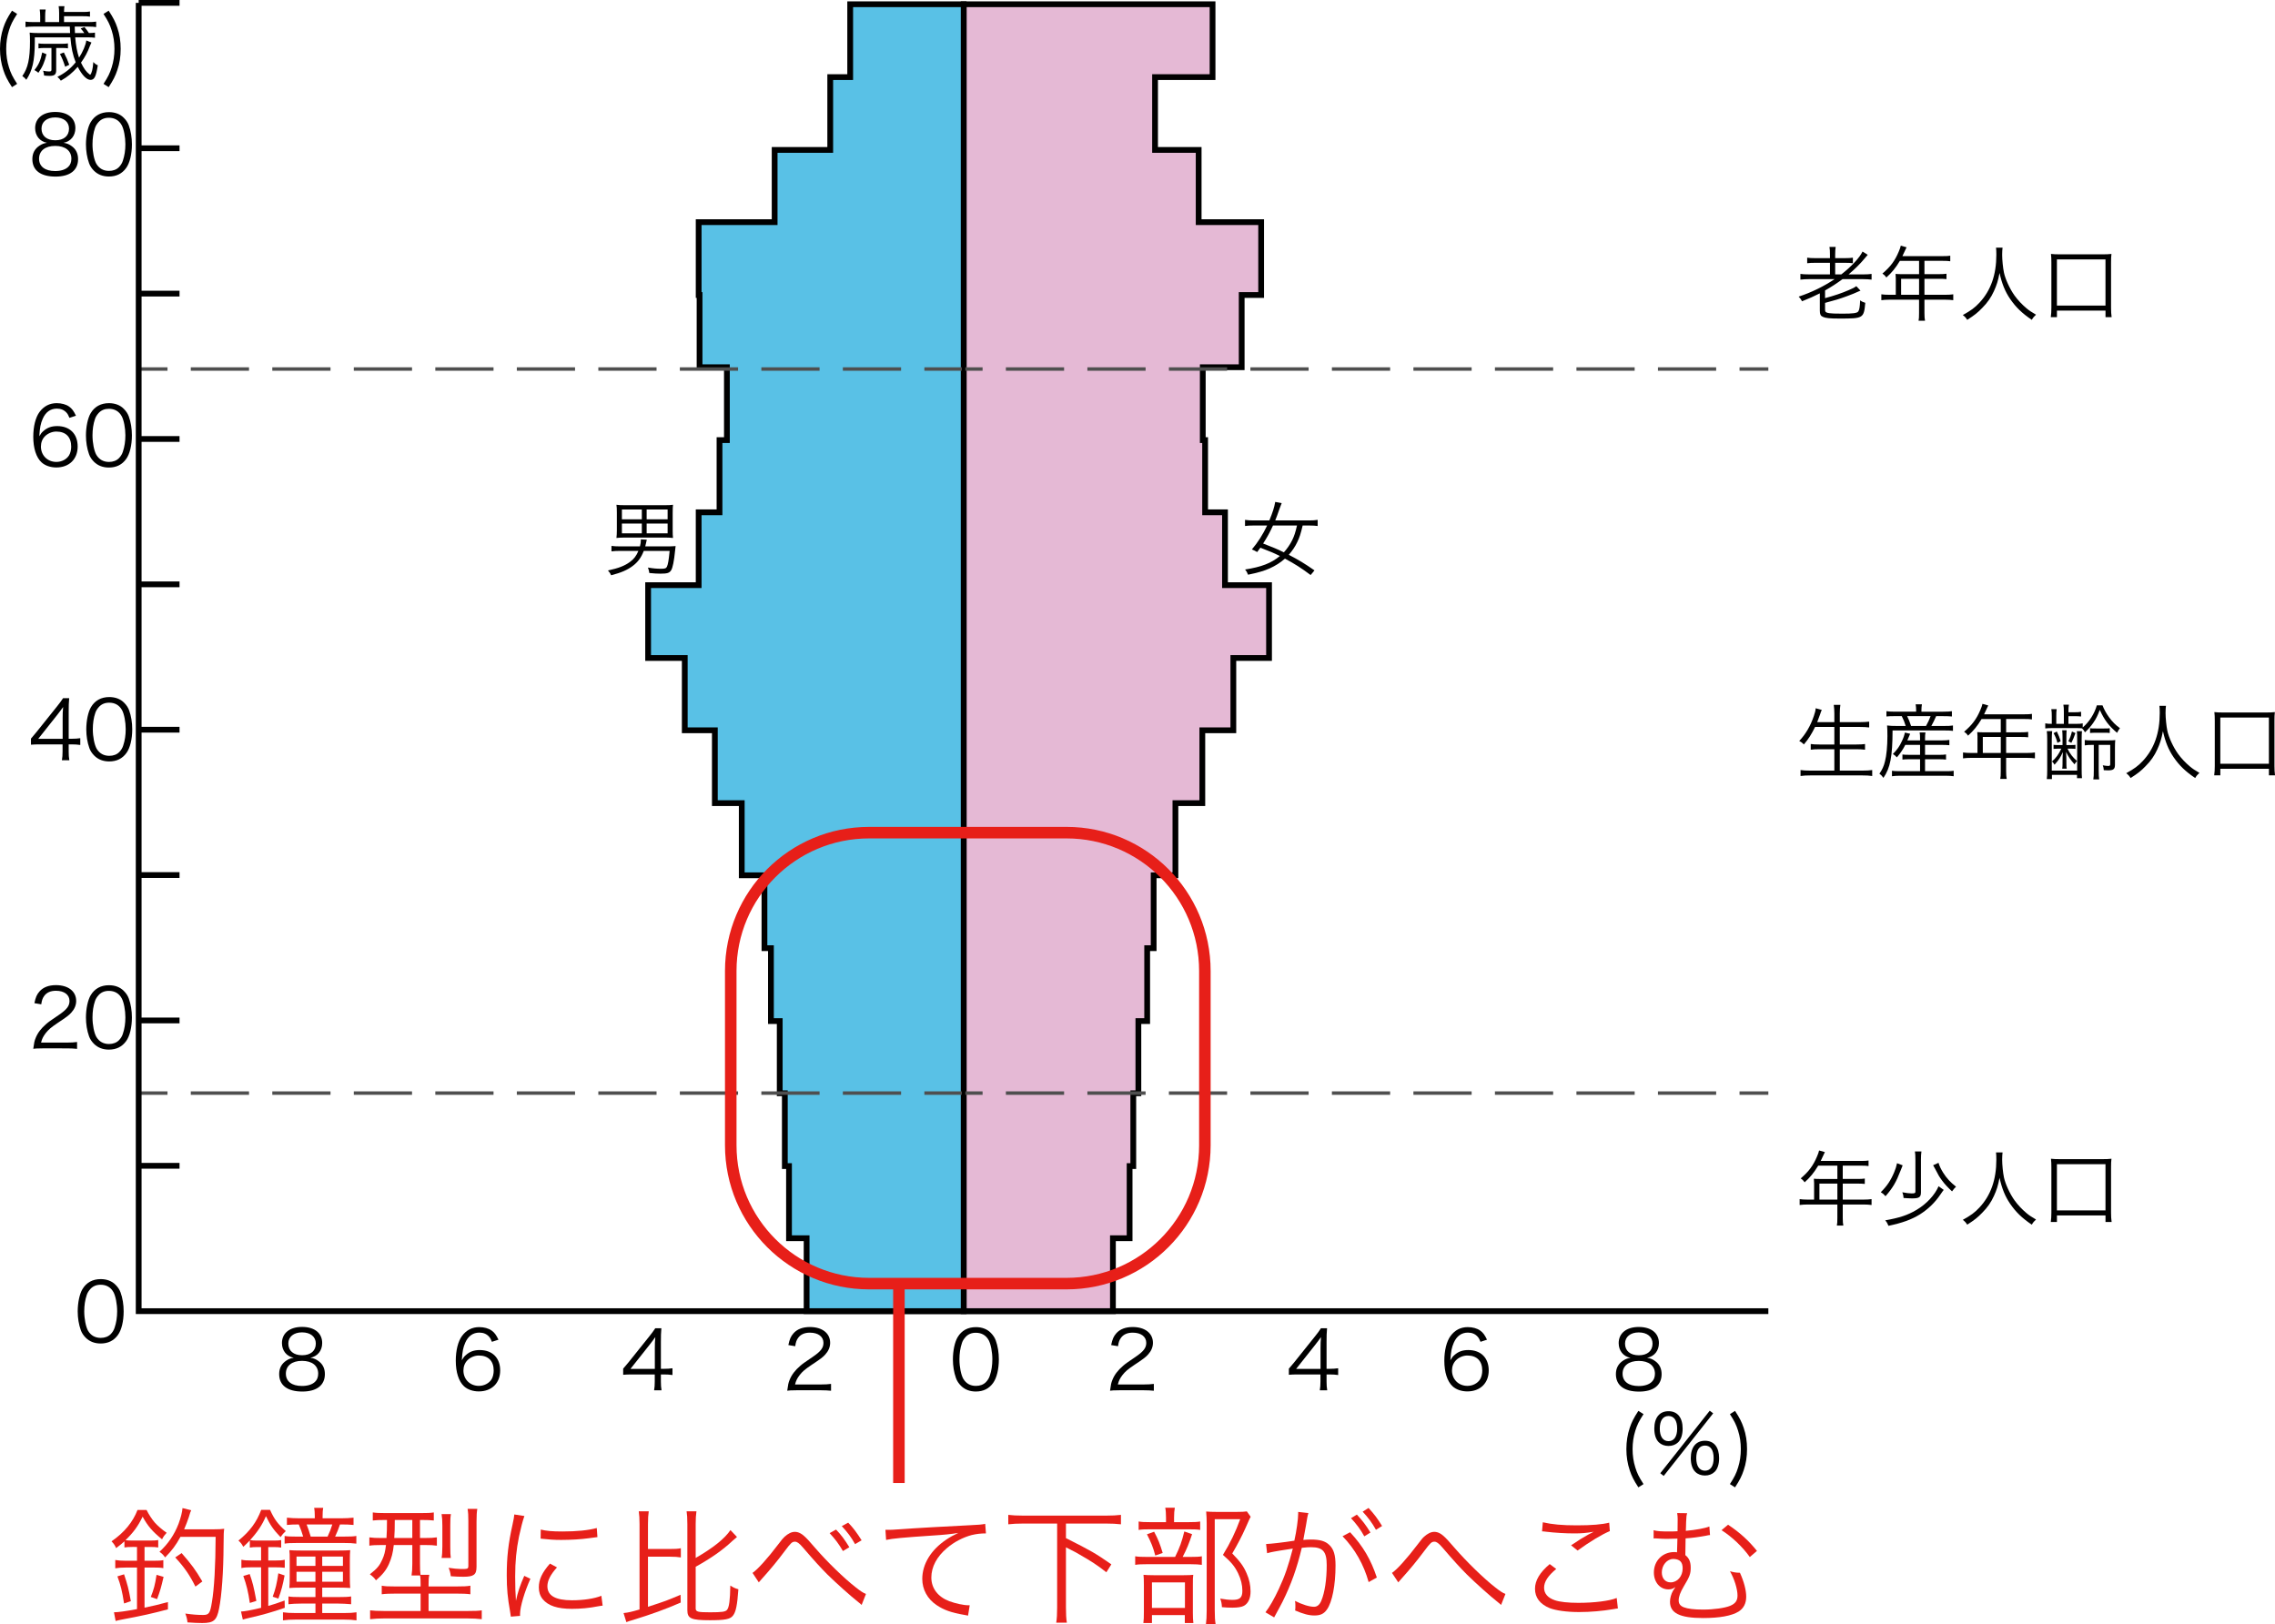 <?xml version="1.0" encoding="utf-8"?>
<!-- Generator: Adobe Illustrator 16.0.3, SVG Export Plug-In . SVG Version: 6.00 Build 0)  -->
<!DOCTYPE svg PUBLIC "-//W3C//DTD SVG 1.1//EN" "http://www.w3.org/Graphics/SVG/1.1/DTD/svg11.dtd">
<svg version="1.1" id="レイヤー_1" xmlns="http://www.w3.org/2000/svg" xmlns:xlink="http://www.w3.org/1999/xlink" x="0px"
	 y="0px" width="197.332px" height="140.922px" viewBox="0 0 197.332 140.922" enable-background="new 0 0 197.332 140.922"
	 xml:space="preserve">
<polygon fill="#E5B9D5" stroke="#000000" stroke-width="0.5" stroke-miterlimit="10" points="106.256,50.767 106.256,44.446 
	104.531,44.446 104.531,38.183 104.328,38.183 104.328,31.86 107.703,31.86 107.703,25.595 109.391,25.595 109.391,19.273 
	103.971,19.273 103.971,13.007 100.189,13.007 100.189,6.69 105.176,6.69 105.176,0.368 83.588,0.368 83.588,6.69 83.588,13.007 
	83.588,19.273 83.588,25.595 83.588,31.86 83.588,38.183 83.588,44.446 83.588,50.767 83.588,57.086 83.588,63.358 83.588,69.678 
	83.588,75.939 83.588,82.261 83.588,88.587 83.588,94.849 83.588,101.167 83.588,107.426 83.588,113.753 96.534,113.753 
	96.534,107.426 97.981,107.426 97.981,101.167 98.3,101.167 98.3,94.849 98.742,94.849 98.742,88.587 99.505,88.587 99.505,82.261 
	100.067,82.261 100.067,75.939 101.955,75.939 101.955,69.678 104.289,69.678 104.289,63.358 106.979,63.358 106.979,57.086 
	110.076,57.086 110.076,50.767 "/>
<polygon fill="#59C1E6" stroke="#000000" stroke-width="0.5" stroke-miterlimit="10" points="73.745,0.368 73.745,6.69 72.014,6.69 
	72.014,13.007 67.192,13.007 67.192,19.273 60.602,19.273 60.602,25.595 60.68,25.595 60.68,31.86 63.051,31.86 63.051,38.183 
	62.41,38.183 62.41,44.446 60.602,44.446 60.602,50.767 56.218,50.767 56.218,57.086 59.396,57.086 59.396,63.358 62.006,63.358 
	62.006,69.678 64.339,69.678 64.339,75.939 66.308,75.939 66.308,82.261 66.871,82.261 66.871,88.587 67.633,88.587 67.633,94.849 
	68.076,94.849 68.076,101.167 68.438,101.167 68.438,107.426 69.965,107.426 69.965,113.753 83.588,113.753 83.588,107.426 
	83.588,101.167 83.588,94.849 83.588,88.587 83.588,82.261 83.588,75.939 83.588,69.678 83.588,63.358 83.588,57.086 83.588,50.767 
	83.588,44.446 83.588,38.183 83.588,31.86 83.588,25.595 83.588,19.273 83.588,13.007 83.588,6.69 83.588,0.368 "/>
<g>
	<g>
		<g>
			<line fill="none" stroke="#4F4F4F" stroke-width="0.3" x1="12.029" y1="94.835" x2="14.529" y2="94.835"/>
			
				<line fill="none" stroke="#4F4F4F" stroke-width="0.3" stroke-dasharray="5.05,2.02" x1="16.549" y1="94.835" x2="149.875" y2="94.835"/>
			<line fill="none" stroke="#4F4F4F" stroke-width="0.3" x1="150.885" y1="94.835" x2="153.385" y2="94.835"/>
		</g>
		<g>
			<line fill="none" stroke="#4F4F4F" stroke-width="0.3" x1="12.029" y1="32.016" x2="14.529" y2="32.016"/>
			
				<line fill="none" stroke="#4F4F4F" stroke-width="0.3" stroke-dasharray="5.05,2.02" x1="16.549" y1="32.016" x2="149.875" y2="32.016"/>
			<line fill="none" stroke="#4F4F4F" stroke-width="0.3" x1="150.885" y1="32.016" x2="153.385" y2="32.016"/>
		</g>
	</g>
</g>
<line fill="none" stroke="#000000" stroke-width="0.3" x1="83.583" y1="113.752" x2="83.583" y2="0.25"/>
<line fill="none" stroke="#000000" stroke-width="0.5" x1="12.029" y1="0.25" x2="15.572" y2="0.25"/>
<line fill="none" stroke="#000000" stroke-width="0.5" x1="12.029" y1="12.862" x2="15.572" y2="12.862"/>
<line fill="none" stroke="#000000" stroke-width="0.5" x1="12.029" y1="25.473" x2="15.572" y2="25.473"/>
<line fill="none" stroke="#000000" stroke-width="0.5" x1="12.029" y1="38.085" x2="15.572" y2="38.085"/>
<line fill="none" stroke="#000000" stroke-width="0.5" x1="12.029" y1="50.696" x2="15.572" y2="50.696"/>
<line fill="none" stroke="#000000" stroke-width="0.5" x1="12.029" y1="63.308" x2="15.572" y2="63.308"/>
<line fill="none" stroke="#000000" stroke-width="0.5" x1="12.029" y1="75.918" x2="15.572" y2="75.918"/>
<line fill="none" stroke="#000000" stroke-width="0.5" x1="12.029" y1="88.532" x2="15.572" y2="88.532"/>
<line fill="none" stroke="#000000" stroke-width="0.5" x1="12.029" y1="101.142" x2="15.572" y2="101.142"/>
<polyline fill="none" stroke="#000000" stroke-width="0.5" points="12.029,0.25 12.029,113.753 153.385,113.753 "/>
<g>
	<path d="M1.041,7.56C0.63,6.93,0.46,6.59,0.291,6.08C0.1,5.507,0,4.897,0,4.239s0.1-1.268,0.291-1.841
		c0.17-0.503,0.34-0.843,0.75-1.473l0.446,0.283c-0.396,0.609-0.553,0.928-0.708,1.43c-0.163,0.51-0.241,1.041-0.241,1.6
		s0.078,1.098,0.241,1.607c0.155,0.502,0.312,0.821,0.708,1.43L1.041,7.56z"/>
	<path d="M7.31,2.866C7.175,2.675,7.132,2.618,6.998,2.469l0.325-0.121c0.142,0.156,0.241,0.298,0.39,0.517
		c0.29-0.007,0.34-0.007,0.524-0.036v0.446C8.053,3.248,7.883,3.241,7.593,3.241H6.523c0.057,0.68,0.163,1.274,0.333,1.763
		c0.325-0.503,0.58-1.098,0.63-1.494l0.446,0.177C7.883,3.779,7.861,3.829,7.805,3.97C7.6,4.529,7.366,4.961,7.026,5.436
		c0.24,0.503,0.446,0.793,0.736,1.013l0.057,0.035h0.014c0.135-0.17,0.213-0.481,0.262-1.104c0.127,0.142,0.227,0.213,0.389,0.283
		C8.329,6.646,8.188,6.93,7.854,6.93c-0.34,0-0.743-0.411-1.111-1.133C6.283,6.321,5.858,6.675,5.277,7
		C5.207,6.887,5.114,6.788,4.98,6.668C5.646,6.335,6.113,5.96,6.566,5.407c-0.255-0.644-0.382-1.239-0.46-2.166H3.019v0.481
		c-0.014,1.55-0.205,2.4-0.736,3.2C2.176,6.788,2.091,6.71,1.936,6.597C2.424,5.903,2.601,5.11,2.601,3.581
		c0-0.375-0.007-0.517-0.028-0.751c0.262,0.028,0.432,0.036,0.694,0.036h2.811C6.07,2.731,6.07,2.731,6.056,2.307H2.884
		c-0.283,0-0.474,0.014-0.672,0.042V1.875c0.191,0.028,0.382,0.042,0.68,0.042h0.595V1.421c0-0.241-0.015-0.411-0.043-0.595H3.96
		C3.925,1.025,3.918,1.174,3.918,1.429v0.488h1.211V1.124c0-0.233-0.015-0.403-0.043-0.588h0.503
		C5.567,0.699,5.561,0.798,5.554,1.039h1.635c0.269,0,0.425-0.007,0.616-0.042v0.446C7.628,1.414,7.479,1.407,7.189,1.407H5.554
		v0.51H7.67c0.297,0,0.474-0.014,0.672-0.042v0.474C8.145,2.32,7.946,2.307,7.663,2.307H6.481c0.014,0.432,0.014,0.432,0.021,0.559
		H7.31z M4.031,4.707c-0.177,0.715-0.34,1.09-0.701,1.607C3.238,6.229,3.111,6.151,2.983,6.08c0.375-0.46,0.538-0.835,0.68-1.529
		L4.031,4.707z M3.896,4.161c-0.255,0-0.396,0.007-0.559,0.036V3.765C3.493,3.793,3.628,3.8,3.896,3.8h1.459
		c0.227,0,0.361-0.007,0.538-0.036v0.432C5.752,4.168,5.617,4.161,5.362,4.161H4.874v1.912c0,0.389-0.135,0.51-0.574,0.51
		c-0.099,0-0.283-0.007-0.474-0.028c-0.015-0.163-0.043-0.27-0.085-0.418C3.918,6.179,4.102,6.2,4.258,6.2s0.205-0.035,0.205-0.148
		V4.161H3.896z M5.539,4.551C5.752,4.969,5.872,5.245,6.007,5.62L5.652,5.79C5.497,5.309,5.391,5.046,5.199,4.686L5.539,4.551z"/>
	<path d="M9.426,0.926c0.41,0.63,0.58,0.97,0.75,1.473c0.198,0.573,0.291,1.183,0.291,1.841c0,0.666-0.092,1.268-0.291,1.841
		c-0.17,0.51-0.34,0.85-0.75,1.479L8.979,7.276c0.396-0.608,0.552-0.927,0.708-1.43c0.163-0.51,0.241-1.041,0.241-1.607
		s-0.078-1.09-0.241-1.6c-0.156-0.502-0.312-0.821-0.708-1.43L9.426,0.926z"/>
</g>
<g>
	<path d="M55.842,47.793c-0.233,0.595-0.51,0.97-0.963,1.31c-0.475,0.354-0.998,0.581-1.869,0.807
		c-0.063-0.149-0.12-0.241-0.276-0.417c0.914-0.198,1.431-0.396,1.891-0.729c0.361-0.262,0.566-0.531,0.75-0.97H53.81
		c-0.325,0-0.545,0.014-0.771,0.042v-0.474c0.198,0.028,0.446,0.042,0.771,0.042h1.699c0.057-0.241,0.078-0.361,0.078-0.552
		c0-0.007,0-0.028-0.007-0.057l0.523,0.028c-0.028,0.106-0.035,0.156-0.078,0.34c-0.021,0.106-0.036,0.142-0.057,0.241h1.912
		c0.255,0,0.432-0.007,0.722-0.028c-0.014,0.113-0.014,0.113-0.042,0.368c-0.092,0.941-0.212,1.522-0.347,1.734
		c-0.149,0.234-0.34,0.291-0.928,0.291c-0.283,0-0.517-0.014-0.963-0.057c-0.021-0.17-0.05-0.276-0.12-0.474
		c0.446,0.078,0.771,0.106,1.125,0.106s0.453-0.036,0.524-0.184c0.092-0.198,0.156-0.566,0.233-1.366H55.842z M58.348,46.022
		c0,0.298,0.007,0.446,0.028,0.651c-0.191-0.021-0.404-0.035-0.651-0.035h-3.576c-0.255,0-0.481,0.014-0.68,0.035
		c0.021-0.198,0.036-0.361,0.036-0.651v-1.55c0-0.312-0.007-0.489-0.036-0.68c0.198,0.028,0.396,0.036,0.673,0.036h3.562
		c0.276,0,0.474-0.007,0.672-0.036c-0.021,0.198-0.028,0.361-0.028,0.68V46.022z M53.944,44.203v0.85h1.728v-0.85H53.944z
		 M53.944,45.421v0.85h1.728v-0.85H53.944z M57.909,45.053v-0.85H56.09v0.85H57.909z M57.909,46.271v-0.85H56.09v0.85H57.909z"/>
</g>
<g>
	<path d="M113.684,49.889c-0.836-0.623-1.367-0.963-2.23-1.423c-0.39,0.347-0.814,0.616-1.331,0.85
		c-0.475,0.212-1.005,0.368-1.869,0.545c-0.092-0.234-0.12-0.283-0.255-0.453c1.423-0.22,2.259-0.545,3.016-1.168
		c-0.602-0.297-0.658-0.319-1.691-0.722c-0.113,0.163-0.142,0.205-0.276,0.375c-0.177-0.099-0.262-0.142-0.46-0.227
		c0.51-0.595,0.963-1.31,1.324-2.074h-1.183c-0.312,0-0.524,0.014-0.736,0.042v-0.531c0.205,0.035,0.453,0.049,0.736,0.049h1.373
		c0.29-0.701,0.433-1.147,0.51-1.607l0.56,0.106c-0.12,0.312-0.184,0.481-0.191,0.502c-0.198,0.574-0.255,0.715-0.368,0.999h2.945
		c0.29,0,0.524-0.014,0.736-0.049v0.531c-0.205-0.028-0.432-0.042-0.729-0.042h-0.573c-0.17,0.722-0.269,1.026-0.46,1.423
		c-0.184,0.396-0.439,0.772-0.743,1.119c0.856,0.446,1.353,0.743,2.229,1.352L113.684,49.889z M110.42,45.591
		c-0.263,0.581-0.531,1.062-0.857,1.564c0.864,0.333,1.225,0.481,1.799,0.765c0.255-0.276,0.538-0.68,0.722-1.055
		c0.177-0.368,0.27-0.645,0.418-1.274H110.42z"/>
</g>
<g>
	<path d="M157.439,63.068c-0.304,0.623-0.573,1.048-0.97,1.515c-0.142-0.142-0.227-0.205-0.403-0.297
		c0.566-0.609,0.97-1.295,1.268-2.173c0.105-0.305,0.148-0.468,0.155-0.666l0.531,0.142c-0.05,0.1-0.085,0.206-0.142,0.375
		c-0.021,0.064-0.106,0.297-0.255,0.687h1.487v-0.751c0-0.283-0.015-0.488-0.05-0.75h0.573c-0.035,0.233-0.05,0.453-0.05,0.75v0.751
		h1.742c0.318,0,0.566-0.015,0.807-0.043v0.503c-0.262-0.028-0.488-0.042-0.8-0.042h-1.749v1.522h1.431
		c0.354,0,0.573-0.014,0.758-0.042v0.495c-0.206-0.028-0.426-0.042-0.758-0.042h-1.431v1.854h1.976c0.361,0,0.595-0.014,0.836-0.049
		v0.517c-0.27-0.036-0.482-0.05-0.829-0.05h-4.552c-0.34,0-0.581,0.014-0.836,0.05v-0.517c0.248,0.036,0.475,0.049,0.828,0.049
		h2.104v-1.854h-1.296c-0.326,0-0.553,0.014-0.751,0.042v-0.495c0.191,0.028,0.396,0.042,0.751,0.042h1.296v-1.522H157.439z"/>
	<path d="M166.204,61.588c0-0.163-0.014-0.312-0.042-0.481h0.545c-0.028,0.156-0.043,0.312-0.043,0.481v0.156h1.891
		c0.361,0,0.574-0.015,0.751-0.043v0.46c-0.227-0.021-0.418-0.028-0.736-0.028h-0.63c-0.149,0.34-0.27,0.587-0.418,0.85h1.055
		c0.41,0,0.623-0.007,0.821-0.042v0.467c-0.205-0.028-0.418-0.036-0.821-0.036h-4.418c-0.007,2.28-0.198,3.25-0.793,4.114
		c-0.127-0.177-0.177-0.234-0.347-0.361c0.247-0.354,0.382-0.659,0.481-1.063c0.135-0.517,0.212-1.345,0.212-2.194
		c0-0.375-0.007-0.723-0.028-0.928c0.262,0.035,0.461,0.042,0.814,0.042h0.8c-0.092-0.312-0.19-0.552-0.34-0.85h-0.637
		c-0.305,0-0.481,0.007-0.694,0.028v-0.46c0.163,0.028,0.368,0.043,0.708,0.043h1.869V61.588z M165.263,64.625
		c-0.205,0.404-0.403,0.694-0.729,1.083c-0.127-0.142-0.198-0.198-0.347-0.291c0.382-0.389,0.573-0.659,0.786-1.125
		c0.135-0.283,0.205-0.481,0.255-0.736l0.46,0.106c-0.05,0.106-0.127,0.297-0.248,0.574h1.104v-0.142
		c0-0.255-0.007-0.383-0.035-0.545h0.503c-0.028,0.17-0.035,0.291-0.035,0.545v0.142h1.408c0.354,0,0.538-0.015,0.701-0.043v0.46
		c-0.191-0.021-0.403-0.028-0.701-0.028h-1.408v0.864h1.175c0.318,0,0.475-0.007,0.645-0.035V65.9
		c-0.206-0.021-0.361-0.028-0.645-0.028h-1.175v1.034h1.826c0.312,0,0.503-0.007,0.658-0.035v0.474
		c-0.198-0.028-0.403-0.042-0.665-0.042h-4.036c-0.248,0-0.445,0.014-0.651,0.042V66.87c0.17,0.028,0.354,0.035,0.645,0.035h1.791
		v-1.034h-0.87c-0.27,0-0.468,0.007-0.659,0.028v-0.439c0.156,0.021,0.326,0.028,0.659,0.028h0.87v-0.864H165.263z M167.061,62.983
		c0.199-0.361,0.276-0.531,0.396-0.85h-2.031c0.135,0.276,0.219,0.481,0.34,0.85H167.061z"/>
	<path d="M171.527,63.932c0-0.156-0.007-0.276-0.021-0.418c0.148,0.015,0.304,0.021,0.503,0.021h1.536v-1.154h-1.664
		c-0.361,0.602-0.701,1.02-1.175,1.444c-0.113-0.163-0.185-0.233-0.34-0.34c0.7-0.595,1.083-1.111,1.416-1.904
		c0.092-0.205,0.141-0.368,0.177-0.517l0.503,0.142c-0.029,0.057-0.05,0.106-0.093,0.191l-0.269,0.574h3.512
		c0.312,0,0.46-0.007,0.637-0.036v0.481c-0.177-0.028-0.347-0.036-0.637-0.036h-1.601v1.154h1.282c0.29,0,0.445-0.007,0.63-0.035
		v0.467c-0.185-0.021-0.354-0.028-0.623-0.028h-1.289v1.388h1.784c0.318,0,0.518-0.014,0.715-0.042v0.51
		c-0.205-0.028-0.424-0.043-0.715-0.043h-1.784v1.168c0,0.304,0.015,0.474,0.05,0.659h-0.56c0.036-0.178,0.043-0.333,0.043-0.659
		v-1.168h-2.556c-0.291,0-0.51,0.015-0.716,0.043v-0.51c0.206,0.028,0.403,0.042,0.716,0.042h0.537V63.932z M173.546,65.326v-1.388
		h-1.558v1.388H173.546z"/>
	<path d="M180.094,62.799c0.262,0,0.39-0.007,0.56-0.042v0.354c0.56-0.467,1.026-1.204,1.225-1.919h0.489
		c0.134,0.347,0.318,0.687,0.573,1.041c0.297,0.403,0.552,0.658,0.941,0.941c-0.12,0.163-0.155,0.22-0.248,0.404
		c-0.736-0.623-1.09-1.097-1.501-1.99c-0.191,0.51-0.318,0.765-0.566,1.126c-0.212,0.305-0.389,0.503-0.715,0.821
		c-0.1-0.17-0.163-0.262-0.262-0.347c-0.121-0.015-0.298-0.021-0.503-0.021h-2.024c-0.283,0-0.426,0.007-0.659,0.028v-0.439
		c0.185,0.036,0.29,0.042,0.566,0.042v-0.658c0-0.283-0.007-0.418-0.042-0.616h0.467c-0.028,0.198-0.035,0.305-0.035,0.616v0.658
		h0.658v-1.013c0-0.304-0.007-0.453-0.042-0.651h0.481c-0.035,0.191-0.043,0.319-0.043,0.595v0.064h0.518
		c0.275,0,0.403-0.007,0.58-0.042v0.411c-0.177-0.021-0.318-0.028-0.58-0.028h-0.518v0.666H180.094z M180.59,63.436
		c-0.021,0.198-0.028,0.389-0.028,0.68v2.598c0,0.404,0.007,0.566,0.028,0.8h-0.432v-0.291h-2.174v0.369h-0.446
		c0.028-0.234,0.035-0.411,0.035-0.807v-2.627c0-0.326-0.007-0.538-0.035-0.729h0.468c-0.021,0.198-0.036,0.432-0.036,0.701v2.726
		h2.202v-2.761c0-0.283-0.007-0.489-0.028-0.659H180.59z M179.669,64.64c0.17,0,0.255-0.007,0.354-0.021v0.354
		c-0.113-0.015-0.234-0.021-0.354-0.021h-0.333c0.191,0.418,0.453,0.75,0.822,1.076c-0.093,0.099-0.135,0.148-0.213,0.283
		c-0.333-0.361-0.523-0.645-0.736-1.076c0.021,0.403,0.028,0.56,0.028,0.821v0.227c0,0.198,0.007,0.262,0.028,0.403h-0.39
		c0.021-0.148,0.028-0.219,0.028-0.403v-0.22c0-0.276,0.008-0.389,0.028-0.814c-0.22,0.481-0.34,0.666-0.722,1.097
		c-0.071-0.127-0.113-0.184-0.22-0.283c0.354-0.312,0.581-0.616,0.808-1.111h-0.319c-0.12,0-0.24,0.007-0.354,0.021v-0.354
		c0.106,0.015,0.212,0.021,0.354,0.021h0.425v-0.658c0-0.248-0.007-0.425-0.028-0.623h0.383c-0.015,0.163-0.021,0.375-0.021,0.623
		v0.658H179.669z M178.409,63.464c0.155,0.326,0.24,0.524,0.333,0.842l-0.283,0.142c-0.086-0.34-0.156-0.517-0.333-0.842
		L178.409,63.464z M180.023,63.599c-0.135,0.39-0.205,0.553-0.354,0.85l-0.262-0.142c0.148-0.283,0.22-0.474,0.312-0.842
		L180.023,63.599z M181.496,64.625c-0.318,0-0.453,0.007-0.666,0.042v-0.467c0.185,0.028,0.312,0.036,0.694,0.036h1.26
		c0.368,0,0.56-0.007,0.694-0.028c-0.021,0.17-0.028,0.354-0.028,0.665v1.473c0,0.383-0.135,0.489-0.603,0.489
		c-0.049,0-0.212-0.007-0.367-0.014c-0.008-0.17-0.029-0.269-0.086-0.425c0.185,0.035,0.354,0.057,0.489,0.057
		c0.12,0,0.155-0.042,0.155-0.163v-1.664h-0.998v2.223c0,0.396,0.014,0.595,0.043,0.771h-0.51c0.035-0.197,0.042-0.375,0.042-0.771
		v-2.223H181.496z M181.291,63.181c0.162,0.021,0.24,0.021,0.58,0.021h0.566c0.333,0,0.41,0,0.56-0.021v0.411
		c-0.156-0.021-0.227-0.021-0.546-0.021h-0.594c-0.313,0-0.411,0.007-0.566,0.021V63.181z"/>
	<path d="M187.874,61.234c-0.021,0.12-0.035,0.403-0.035,0.63c0,0.418,0.071,1.14,0.155,1.536c0.121,0.566,0.503,1.402,0.914,1.982
		c0.283,0.396,0.665,0.8,1.048,1.119c0.227,0.191,0.41,0.312,0.821,0.552c-0.17,0.156-0.248,0.241-0.368,0.447
		c-0.864-0.588-1.374-1.083-1.876-1.813c-0.439-0.645-0.709-1.303-0.921-2.251c-0.128,0.672-0.248,1.055-0.488,1.579
		c-0.248,0.545-0.56,0.999-1.013,1.452c-0.396,0.411-0.687,0.644-1.303,1.034c-0.12-0.192-0.205-0.284-0.383-0.418
		c0.716-0.396,1.034-0.63,1.445-1.069c0.983-1.055,1.465-2.415,1.465-4.156c0-0.298-0.007-0.439-0.028-0.623H187.874z"/>
	<path d="M192.058,67.267c0.036-0.262,0.05-0.496,0.05-0.814V62.53c0-0.319-0.007-0.51-0.035-0.75
		c0.248,0.028,0.425,0.035,0.758,0.035h3.724c0.333,0,0.517-0.007,0.765-0.035c-0.028,0.22-0.035,0.425-0.035,0.75v3.922
		c0,0.312,0.014,0.566,0.049,0.814h-0.53V66.7h-4.213v0.566H192.058z M192.589,66.261h4.213v-4.007h-4.213V66.261z"/>
</g>
<g>
	<path d="M157.355,102.682c0-0.156-0.008-0.277-0.021-0.418c0.148,0.014,0.305,0.021,0.502,0.021h1.537v-1.154h-1.664
		c-0.361,0.602-0.701,1.02-1.176,1.443c-0.113-0.162-0.184-0.232-0.34-0.34c0.701-0.594,1.084-1.111,1.416-1.904
		c0.093-0.205,0.143-0.367,0.178-0.516l0.502,0.141c-0.027,0.057-0.049,0.106-0.092,0.191l-0.269,0.574h3.512
		c0.312,0,0.46-0.008,0.637-0.036v0.481c-0.177-0.028-0.347-0.035-0.637-0.035h-1.601v1.154h1.281c0.291,0,0.446-0.008,0.631-0.035
		v0.467c-0.185-0.021-0.354-0.029-0.623-0.029h-1.289v1.389h1.784c0.319,0,0.517-0.014,0.716-0.043v0.51
		c-0.206-0.027-0.426-0.043-0.716-0.043h-1.784v1.169c0,0.304,0.015,0.474,0.05,0.659h-0.56c0.035-0.178,0.043-0.334,0.043-0.659
		V104.5h-2.557c-0.29,0-0.51,0.016-0.715,0.043v-0.51c0.205,0.029,0.404,0.043,0.715,0.043h0.539V102.682z M159.373,104.077v-1.389
		h-1.558v1.389H159.373z"/>
	<path d="M165.036,101.102c-0.042,0.107-0.085,0.199-0.163,0.412c-0.403,1.047-0.687,1.535-1.324,2.266
		c-0.17-0.186-0.233-0.242-0.41-0.348c0.523-0.518,0.856-1.006,1.154-1.713c0.12-0.283,0.198-0.524,0.255-0.801L165.036,101.102z
		 M168.598,103.234c-0.035,0.042-0.035,0.042-0.1,0.128c-0.028,0.042-0.028,0.042-0.191,0.275c-0.474,0.701-1.055,1.26-1.763,1.713
		c-0.729,0.453-1.522,0.744-2.739,0.999c-0.093-0.227-0.143-0.312-0.283-0.474c1.246-0.221,1.946-0.453,2.689-0.893
		c0.879-0.51,1.615-1.303,1.94-2.068L168.598,103.234z M166.664,99.899c-0.027,0.191-0.042,0.396-0.042,0.715v2.818
		c0,0.432-0.148,0.538-0.765,0.538c-0.198,0-0.467-0.015-0.743-0.036c-0.015-0.205-0.028-0.275-0.106-0.494
		c0.312,0.063,0.623,0.098,0.807,0.098c0.263,0,0.326-0.027,0.326-0.154v-2.77c0-0.361-0.014-0.545-0.043-0.715H166.664z
		 M168.145,100.883c0.078,0.27,0.205,0.538,0.403,0.857c0.305,0.48,0.608,0.813,1.118,1.217c-0.134,0.121-0.177,0.178-0.347,0.404
		c-0.36-0.334-0.637-0.623-0.878-0.957c-0.24-0.332-0.283-0.402-0.608-1.033c-0.093-0.17-0.106-0.191-0.156-0.275L168.145,100.883z"
		/>
	<path d="M173.701,99.985c-0.021,0.119-0.035,0.402-0.035,0.629c0,0.418,0.07,1.141,0.156,1.537c0.12,0.566,0.502,1.402,0.913,1.982
		c0.283,0.396,0.665,0.8,1.048,1.119c0.227,0.19,0.41,0.311,0.821,0.551c-0.17,0.156-0.248,0.242-0.368,0.447
		c-0.864-0.588-1.374-1.084-1.877-1.813c-0.438-0.645-0.707-1.303-0.92-2.252c-0.127,0.672-0.248,1.055-0.488,1.578
		c-0.248,0.546-0.56,0.999-1.013,1.452c-0.396,0.411-0.687,0.644-1.303,1.034c-0.12-0.191-0.205-0.283-0.382-0.418
		c0.715-0.396,1.033-0.631,1.443-1.069c0.984-1.056,1.466-2.415,1.466-4.155c0-0.299-0.007-0.439-0.028-0.623H173.701z"/>
	<path d="M177.885,106.016c0.035-0.262,0.05-0.496,0.05-0.814v-3.922c0-0.318-0.007-0.51-0.035-0.75
		c0.247,0.027,0.425,0.035,0.757,0.035h3.725c0.333,0,0.517-0.008,0.765-0.035c-0.028,0.219-0.035,0.424-0.035,0.75v3.922
		c0,0.313,0.014,0.566,0.05,0.814h-0.531v-0.566h-4.213v0.566H177.885z M178.416,105.01h4.213v-4.006h-4.213V105.01z"/>
</g>
<g>
	<path d="M156.959,24.217c-0.326,0-0.553,0.015-0.793,0.043v-0.496c0.184,0.028,0.403,0.043,0.793,0.043h1.77v-1.006h-1.196
		c-0.361,0-0.581,0.007-0.779,0.036v-0.481c0.17,0.028,0.39,0.042,0.779,0.042h1.196V22.1c0-0.319-0.007-0.481-0.043-0.68h0.539
		c-0.029,0.184-0.043,0.361-0.043,0.687v0.29h0.771c0.375,0,0.581-0.014,0.765-0.042v0.481c-0.233-0.028-0.36-0.036-0.75-0.036
		h-0.786v1.006h0.531c0.871-0.68,1.593-1.452,1.841-1.982l0.453,0.283c-0.106,0.113-0.135,0.148-0.298,0.347
		c-0.368,0.446-0.835,0.906-1.366,1.353h1.239c0.368,0,0.566-0.015,0.758-0.043v0.496c-0.234-0.028-0.461-0.043-0.772-0.043h-1.749
		c-0.488,0.361-0.948,0.659-1.515,0.984v0.666c0.828-0.227,1.423-0.425,2.046-0.694c0.348-0.142,0.524-0.241,0.666-0.347
		l0.361,0.389c-0.036,0.014-0.036,0.014-0.1,0.042c-0.014,0.007-0.043,0.021-0.085,0.035c-0.298,0.135-0.545,0.241-0.991,0.404
		c-0.701,0.255-0.935,0.326-1.897,0.581v0.602c0,0.185,0.078,0.248,0.361,0.291c0.184,0.028,0.53,0.042,1.14,0.042
		c0.92,0,1.26-0.042,1.373-0.184c0.1-0.127,0.143-0.382,0.17-0.97c0.156,0.113,0.27,0.163,0.446,0.213
		c-0.127,1.345-0.17,1.366-2.229,1.366c-0.843,0-1.211-0.035-1.452-0.148c-0.198-0.085-0.262-0.22-0.262-0.538v-1.501
		c-0.517,0.262-0.935,0.446-1.544,0.687c-0.077-0.156-0.141-0.241-0.29-0.403c1.112-0.368,2.146-0.871,3.115-1.516H156.959z"/>
	<path d="M164.441,24.182c0-0.156-0.007-0.276-0.021-0.418c0.148,0.015,0.305,0.021,0.503,0.021h1.536v-1.154h-1.664
		c-0.36,0.602-0.7,1.02-1.175,1.444c-0.113-0.163-0.185-0.233-0.34-0.34c0.701-0.595,1.083-1.111,1.416-1.904
		c0.092-0.205,0.142-0.368,0.177-0.517l0.503,0.142c-0.028,0.057-0.05,0.106-0.092,0.191l-0.27,0.574h3.512
		c0.312,0,0.46-0.007,0.638-0.036v0.481c-0.178-0.028-0.348-0.036-0.638-0.036h-1.6v1.154h1.281c0.29,0,0.446-0.007,0.63-0.035
		v0.467c-0.184-0.021-0.354-0.028-0.623-0.028h-1.288v1.388h1.784c0.318,0,0.517-0.014,0.715-0.042v0.51
		c-0.205-0.028-0.425-0.043-0.715-0.043h-1.784v1.168c0,0.304,0.014,0.474,0.05,0.659h-0.56c0.035-0.177,0.042-0.333,0.042-0.659
		v-1.168h-2.556c-0.29,0-0.51,0.015-0.715,0.043v-0.51c0.205,0.028,0.403,0.042,0.715,0.042h0.538V24.182z M166.459,25.576v-1.388
		h-1.558v1.388H166.459z"/>
	<path d="M173.701,21.484c-0.021,0.12-0.035,0.403-0.035,0.63c0,0.418,0.07,1.14,0.156,1.536c0.12,0.566,0.502,1.402,0.913,1.982
		c0.283,0.396,0.665,0.8,1.048,1.119c0.227,0.191,0.41,0.312,0.821,0.552c-0.17,0.156-0.248,0.241-0.368,0.446
		c-0.864-0.588-1.374-1.083-1.877-1.813c-0.438-0.645-0.707-1.303-0.92-2.251c-0.127,0.672-0.248,1.055-0.488,1.579
		c-0.248,0.545-0.56,0.999-1.013,1.452c-0.396,0.411-0.687,0.644-1.303,1.034c-0.12-0.191-0.205-0.283-0.382-0.418
		c0.715-0.396,1.033-0.63,1.443-1.069c0.984-1.055,1.466-2.415,1.466-4.156c0-0.298-0.007-0.439-0.028-0.623H173.701z"/>
	<path d="M177.885,27.517c0.035-0.262,0.05-0.496,0.05-0.814V22.78c0-0.319-0.007-0.51-0.035-0.75
		c0.247,0.028,0.425,0.035,0.757,0.035h3.725c0.333,0,0.517-0.007,0.765-0.035c-0.028,0.22-0.035,0.425-0.035,0.75v3.922
		c0,0.312,0.014,0.566,0.05,0.814h-0.531V26.95h-4.213v0.566H177.885z M178.416,26.511h4.213v-4.007h-4.213V26.511z"/>
</g>
<g>
	<path d="M6.241,12.694c0.354,0.262,0.531,0.637,0.531,1.111c0,0.97-0.708,1.515-1.954,1.515c-1.295,0-2.011-0.538-2.011-1.515
		c0-0.51,0.206-0.899,0.63-1.175c0.219-0.142,0.375-0.198,0.637-0.241c-0.623-0.113-1.026-0.616-1.026-1.274
		c0-0.856,0.673-1.402,1.742-1.402c1.083,0,1.749,0.531,1.749,1.402c0,0.658-0.396,1.154-1.026,1.274
		C5.809,12.432,6.007,12.517,6.241,12.694z M3.388,13.771c0,0.672,0.517,1.069,1.395,1.069c0.496,0,0.899-0.127,1.14-0.368
		c0.177-0.163,0.269-0.411,0.269-0.701c0-0.694-0.531-1.112-1.402-1.112S3.388,13.083,3.388,13.771z M3.6,11.158
		c0,0.63,0.453,1.012,1.197,1.012c0.743,0,1.189-0.382,1.189-1.012c0-0.595-0.468-0.97-1.197-0.97
		C4.067,10.188,3.6,10.57,3.6,11.158z"/>
	<path d="M8.149,14.811C7.958,14.62,7.81,14.4,7.725,14.16c-0.177-0.496-0.269-1.055-0.269-1.635c0-0.751,0.163-1.516,0.41-1.926
		c0.34-0.574,0.885-0.871,1.586-0.871c0.524,0,0.978,0.17,1.296,0.503c0.198,0.198,0.34,0.417,0.425,0.651
		c0.177,0.488,0.269,1.055,0.269,1.643c0,0.856-0.184,1.614-0.496,2.046c-0.354,0.496-0.85,0.743-1.501,0.743
		C8.921,15.313,8.482,15.144,8.149,14.811z M8.561,10.577c-0.149,0.163-0.262,0.34-0.319,0.517
		c-0.149,0.432-0.219,0.914-0.219,1.431c0,0.658,0.142,1.352,0.333,1.685c0.248,0.411,0.616,0.616,1.097,0.616
		c0.354,0,0.659-0.113,0.871-0.333c0.156-0.163,0.269-0.347,0.333-0.552c0.148-0.439,0.219-0.906,0.219-1.431
		c0-0.616-0.134-1.316-0.319-1.649c-0.233-0.425-0.616-0.645-1.111-0.645C9.077,10.216,8.787,10.336,8.561,10.577z"/>
</g>
<g>
	<path d="M6.021,36.251c-0.092-0.227-0.142-0.326-0.248-0.446c-0.212-0.234-0.488-0.354-0.842-0.354
		c-0.552,0-0.97,0.298-1.225,0.878c-0.184,0.425-0.248,0.751-0.297,1.522c0.127-0.22,0.198-0.318,0.354-0.453
		c0.333-0.297,0.708-0.432,1.197-0.432c1.097,0,1.777,0.68,1.777,1.77c0,1.098-0.736,1.82-1.854,1.82
		c-0.503,0-0.978-0.163-1.282-0.446c-0.46-0.425-0.715-1.218-0.715-2.224c0-0.885,0.198-1.678,0.538-2.138
		c0.375-0.51,0.878-0.772,1.494-0.772c0.425,0,0.807,0.106,1.076,0.297c0.248,0.177,0.39,0.368,0.595,0.793L6.021,36.251z
		 M4.882,37.441c-0.354,0-0.729,0.156-0.978,0.404c-0.233,0.233-0.354,0.545-0.354,0.899c0,0.765,0.573,1.331,1.338,1.331
		c0.46,0,0.885-0.219,1.104-0.574c0.113-0.184,0.184-0.474,0.184-0.75C6.177,37.915,5.71,37.441,4.882,37.441z"/>
	<path d="M8.149,40.061c-0.191-0.191-0.34-0.411-0.425-0.651c-0.177-0.496-0.269-1.055-0.269-1.636c0-0.75,0.163-1.515,0.41-1.926
		c0.34-0.573,0.885-0.871,1.586-0.871c0.524,0,0.978,0.17,1.296,0.502c0.198,0.198,0.34,0.418,0.425,0.651
		c0.177,0.489,0.269,1.055,0.269,1.643c0,0.857-0.184,1.614-0.496,2.046c-0.354,0.496-0.85,0.744-1.501,0.744
		C8.921,40.563,8.482,40.394,8.149,40.061z M8.561,35.827c-0.149,0.163-0.262,0.34-0.319,0.517c-0.149,0.432-0.219,0.913-0.219,1.43
		c0,0.659,0.142,1.353,0.333,1.686c0.248,0.41,0.616,0.616,1.097,0.616c0.354,0,0.659-0.113,0.871-0.333
		c0.156-0.163,0.269-0.347,0.333-0.553c0.148-0.438,0.219-0.906,0.219-1.43c0-0.616-0.134-1.317-0.319-1.65
		c-0.233-0.425-0.616-0.644-1.111-0.644C9.077,35.466,8.787,35.586,8.561,35.827z"/>
</g>
<g>
	<path d="M2.687,64.078c0.149-0.17,0.312-0.368,0.46-0.545l1.792-2.237c0.24-0.297,0.368-0.475,0.531-0.722H6
		c-0.035,0.417-0.042,0.637-0.042,1.197v2.322h0.269c0.298,0,0.481-0.015,0.736-0.05v0.588c-0.262-0.036-0.438-0.05-0.743-0.05
		H5.958v0.609c0,0.34,0.014,0.502,0.057,0.765H5.37c0.042-0.248,0.057-0.446,0.057-0.765v-0.609H3.529
		c-0.396,0-0.609,0.007-0.843,0.028V64.078z M5.434,62.301c0-0.375,0.007-0.602,0.043-0.963c-0.149,0.212-0.326,0.446-0.531,0.708
		L3.317,64.1h2.117V62.301z"/>
	<path d="M8.178,65.558c-0.191-0.191-0.34-0.411-0.425-0.651c-0.177-0.496-0.269-1.055-0.269-1.635c0-0.751,0.163-1.516,0.41-1.926
		c0.34-0.574,0.885-0.871,1.586-0.871c0.524,0,0.978,0.17,1.296,0.503c0.198,0.198,0.34,0.417,0.425,0.651
		c0.177,0.488,0.269,1.055,0.269,1.643c0,0.856-0.184,1.614-0.496,2.046c-0.354,0.496-0.85,0.743-1.501,0.743
		C8.95,66.061,8.511,65.891,8.178,65.558z M8.589,61.324c-0.149,0.163-0.262,0.34-0.319,0.517c-0.149,0.432-0.219,0.914-0.219,1.431
		c0,0.658,0.142,1.352,0.333,1.685c0.248,0.411,0.616,0.616,1.097,0.616c0.354,0,0.659-0.113,0.871-0.333
		c0.156-0.163,0.269-0.347,0.333-0.552c0.148-0.439,0.219-0.906,0.219-1.431c0-0.616-0.134-1.316-0.319-1.649
		c-0.233-0.425-0.616-0.645-1.111-0.645C9.105,60.963,8.815,61.083,8.589,61.324z"/>
</g>
<g>
	<path d="M3.664,90.956c-0.446,0-0.553,0.008-0.779,0.035c0.078-0.559,0.1-0.664,0.206-0.934c0.177-0.446,0.474-0.836,0.92-1.219
		c0.248-0.211,0.262-0.219,1.083-0.777c0.701-0.475,0.935-0.787,0.935-1.219c0-0.537-0.453-0.885-1.175-0.885
		c-0.468,0-0.814,0.156-1.027,0.461c-0.134,0.19-0.198,0.36-0.248,0.715l-0.595-0.1c0.106-0.51,0.212-0.758,0.446-1.02
		c0.319-0.361,0.8-0.545,1.423-0.545c1.069,0,1.756,0.537,1.756,1.373c0,0.361-0.142,0.701-0.418,1.006
		c-0.212,0.24-0.396,0.375-1.204,0.913c-0.559,0.376-0.786,0.573-1.02,0.87c-0.219,0.291-0.319,0.482-0.404,0.822h2.259
		c0.354,0,0.595-0.014,0.864-0.05v0.595c-0.283-0.028-0.517-0.043-0.871-0.043H3.664z"/>
	<path d="M8.149,90.559c-0.191-0.191-0.34-0.41-0.425-0.65c-0.177-0.496-0.269-1.055-0.269-1.637c0-0.75,0.163-1.514,0.41-1.926
		c0.34-0.572,0.885-0.87,1.586-0.87c0.524,0,0.978,0.17,1.296,0.503c0.198,0.197,0.34,0.418,0.425,0.65
		c0.177,0.489,0.269,1.056,0.269,1.643c0,0.857-0.184,1.615-0.496,2.047c-0.354,0.496-0.85,0.744-1.501,0.744
		C8.921,91.063,8.482,90.893,8.149,90.559z M8.561,86.326c-0.149,0.163-0.262,0.34-0.319,0.517c-0.149,0.432-0.219,0.914-0.219,1.43
		c0,0.659,0.142,1.354,0.333,1.686c0.248,0.41,0.616,0.616,1.097,0.616c0.354,0,0.659-0.113,0.871-0.333
		c0.156-0.162,0.269-0.347,0.333-0.553c0.148-0.438,0.219-0.906,0.219-1.43c0-0.615-0.134-1.316-0.319-1.649
		c-0.233-0.425-0.616-0.644-1.111-0.644C9.077,85.965,8.787,86.084,8.561,86.326z"/>
</g>
<g>
	<path d="M7.435,116.057c-0.191-0.191-0.34-0.41-0.425-0.651c-0.177-0.495-0.27-1.056-0.27-1.636c0-0.75,0.163-1.516,0.411-1.926
		c0.34-0.573,0.885-0.871,1.586-0.871c0.523,0,0.977,0.17,1.295,0.504c0.198,0.197,0.34,0.417,0.425,0.65
		c0.177,0.488,0.269,1.055,0.269,1.643c0,0.857-0.184,1.615-0.496,2.047c-0.354,0.495-0.85,0.742-1.501,0.742
		C8.206,116.559,7.767,116.389,7.435,116.057z M7.845,111.823c-0.148,0.164-0.262,0.34-0.318,0.518
		c-0.148,0.432-0.22,0.913-0.22,1.43c0,0.658,0.142,1.353,0.333,1.686c0.248,0.41,0.616,0.615,1.098,0.615
		c0.354,0,0.658-0.113,0.871-0.332c0.156-0.163,0.269-0.348,0.333-0.553c0.149-0.439,0.22-0.906,0.22-1.43
		c0-0.616-0.135-1.316-0.318-1.65c-0.234-0.424-0.616-0.645-1.112-0.645C8.362,111.461,8.071,111.583,7.845,111.823z"/>
</g>
<g>
	<path d="M27.649,118.1c0.354,0.262,0.531,0.637,0.531,1.111c0,0.971-0.708,1.516-1.954,1.516c-1.296,0-2.011-0.539-2.011-1.516
		c0-0.51,0.205-0.898,0.63-1.176c0.22-0.141,0.375-0.197,0.638-0.24c-0.623-0.113-1.027-0.615-1.027-1.274
		c0-0.856,0.672-1.401,1.742-1.401c1.083,0,1.749,0.531,1.749,1.401c0,0.659-0.396,1.153-1.027,1.274
		C27.218,117.838,27.416,117.922,27.649,118.1z M24.796,119.176c0,0.672,0.517,1.068,1.395,1.068c0.495,0,0.899-0.127,1.14-0.367
		c0.177-0.164,0.269-0.411,0.269-0.701c0-0.693-0.531-1.111-1.402-1.111S24.796,118.489,24.796,119.176z M25.009,116.563
		c0,0.631,0.453,1.014,1.196,1.014c0.744,0,1.189-0.383,1.189-1.014c0-0.594-0.467-0.969-1.196-0.969
		C25.476,115.594,25.009,115.975,25.009,116.563z"/>
</g>
<g>
	<path d="M42.669,116.413c-0.092-0.227-0.142-0.325-0.248-0.445c-0.212-0.234-0.488-0.354-0.842-0.354
		c-0.552,0-0.97,0.297-1.225,0.877c-0.184,0.426-0.248,0.75-0.297,1.522c0.127-0.22,0.198-0.319,0.354-0.453
		c0.333-0.298,0.708-0.433,1.197-0.433c1.097,0,1.777,0.68,1.777,1.771c0,1.097-0.736,1.818-1.854,1.818
		c-0.503,0-0.978-0.162-1.282-0.445c-0.46-0.426-0.715-1.219-0.715-2.223c0-0.886,0.198-1.679,0.538-2.139
		c0.375-0.51,0.878-0.771,1.494-0.771c0.425,0,0.807,0.105,1.076,0.297c0.248,0.178,0.39,0.368,0.595,0.793L42.669,116.413z
		 M41.529,117.602c-0.354,0-0.729,0.156-0.978,0.404c-0.233,0.233-0.354,0.545-0.354,0.898c0,0.766,0.573,1.332,1.338,1.332
		c0.46,0,0.885-0.221,1.104-0.574c0.113-0.184,0.184-0.475,0.184-0.75C42.825,118.077,42.357,117.602,41.529,117.602z"/>
	<path d="M54.053,118.743c0.149-0.17,0.312-0.369,0.46-0.545l1.792-2.238c0.24-0.297,0.368-0.475,0.531-0.722h0.531
		c-0.035,0.417-0.042,0.638-0.042,1.196v2.322h0.269c0.298,0,0.481-0.014,0.736-0.049v0.588c-0.262-0.036-0.438-0.051-0.743-0.051
		h-0.262v0.609c0,0.34,0.014,0.502,0.057,0.765h-0.645c0.042-0.247,0.057-0.446,0.057-0.765v-0.609h-1.897
		c-0.396,0-0.609,0.008-0.843,0.029V118.743z M56.8,116.965c0-0.375,0.007-0.602,0.043-0.963c-0.149,0.213-0.326,0.445-0.531,0.708
		l-1.628,2.054H56.8V116.965z"/>
</g>
<g>
	<path d="M69.062,120.619c-0.446,0-0.552,0.007-0.778,0.036c0.078-0.561,0.099-0.666,0.205-0.936
		c0.177-0.445,0.475-0.836,0.92-1.217c0.248-0.213,0.262-0.221,1.083-0.779c0.701-0.475,0.935-0.786,0.935-1.219
		c0-0.537-0.453-0.885-1.176-0.885c-0.467,0-0.814,0.156-1.026,0.461c-0.135,0.191-0.198,0.361-0.248,0.715l-0.595-0.1
		c0.106-0.51,0.213-0.758,0.446-1.02c0.318-0.361,0.8-0.545,1.423-0.545c1.069,0,1.756,0.539,1.756,1.373
		c0,0.361-0.142,0.701-0.417,1.006c-0.212,0.24-0.396,0.375-1.204,0.914c-0.56,0.375-0.786,0.572-1.02,0.871
		c-0.22,0.289-0.318,0.48-0.403,0.82h2.258c0.354,0,0.595-0.014,0.864-0.049v0.594c-0.283-0.027-0.517-0.042-0.871-0.042H69.062z"/>
	<path d="M83.349,120.222c-0.191-0.19-0.34-0.411-0.425-0.651c-0.177-0.496-0.27-1.055-0.27-1.635c0-0.752,0.163-1.516,0.411-1.926
		c0.34-0.574,0.885-0.871,1.586-0.871c0.523,0,0.977,0.17,1.295,0.502c0.198,0.199,0.34,0.418,0.425,0.652
		c0.177,0.488,0.269,1.055,0.269,1.643c0,0.855-0.184,1.613-0.496,2.045c-0.354,0.496-0.85,0.744-1.501,0.744
		C84.12,120.725,83.681,120.555,83.349,120.222z M83.759,115.989c-0.148,0.162-0.262,0.34-0.318,0.516
		c-0.148,0.433-0.22,0.914-0.22,1.432c0,0.658,0.142,1.352,0.333,1.684c0.248,0.412,0.616,0.617,1.098,0.617
		c0.354,0,0.658-0.113,0.871-0.334c0.156-0.162,0.269-0.346,0.333-0.551c0.149-0.439,0.22-0.906,0.22-1.432
		c0-0.615-0.135-1.316-0.318-1.648c-0.234-0.426-0.616-0.645-1.112-0.645C84.276,115.627,83.985,115.748,83.759,115.989z"/>
</g>
<g>
	<path d="M97.061,120.619c-0.446,0-0.552,0.007-0.778,0.036c0.078-0.561,0.099-0.666,0.205-0.936
		c0.177-0.445,0.475-0.836,0.92-1.217c0.248-0.213,0.262-0.221,1.083-0.779c0.701-0.475,0.935-0.786,0.935-1.219
		c0-0.537-0.453-0.885-1.176-0.885c-0.467,0-0.814,0.156-1.026,0.461c-0.135,0.191-0.198,0.361-0.248,0.715l-0.595-0.1
		c0.106-0.51,0.213-0.758,0.446-1.02c0.318-0.361,0.8-0.545,1.423-0.545c1.069,0,1.756,0.539,1.756,1.373
		c0,0.361-0.142,0.701-0.417,1.006c-0.212,0.24-0.396,0.375-1.204,0.914c-0.56,0.375-0.786,0.572-1.02,0.871
		c-0.22,0.289-0.318,0.48-0.403,0.82h2.258c0.354,0,0.595-0.014,0.864-0.049v0.594c-0.283-0.027-0.517-0.042-0.871-0.042H97.061z"/>
	<path d="M111.795,118.743c0.148-0.17,0.312-0.369,0.46-0.545l1.791-2.238c0.241-0.297,0.368-0.475,0.531-0.722h0.531
		c-0.036,0.417-0.043,0.638-0.043,1.196v2.322h0.27c0.297,0,0.481-0.014,0.736-0.049v0.588c-0.263-0.036-0.439-0.051-0.743-0.051
		h-0.263v0.609c0,0.34,0.015,0.502,0.057,0.765h-0.644c0.042-0.247,0.057-0.446,0.057-0.765v-0.609h-1.898
		c-0.396,0-0.608,0.008-0.842,0.029V118.743z M114.542,116.965c0-0.375,0.007-0.602,0.042-0.963
		c-0.148,0.213-0.325,0.445-0.531,0.708l-1.628,2.054h2.117V116.965z"/>
</g>
<g>
	<path d="M128.417,116.413c-0.092-0.227-0.142-0.325-0.248-0.445c-0.212-0.234-0.488-0.354-0.843-0.354
		c-0.552,0-0.97,0.297-1.225,0.877c-0.184,0.426-0.248,0.75-0.297,1.522c0.127-0.22,0.198-0.319,0.354-0.453
		c0.333-0.298,0.708-0.433,1.197-0.433c1.097,0,1.776,0.68,1.776,1.771c0,1.097-0.736,1.818-1.854,1.818
		c-0.503,0-0.978-0.162-1.281-0.445c-0.461-0.426-0.716-1.219-0.716-2.223c0-0.886,0.198-1.679,0.538-2.139
		c0.375-0.51,0.878-0.771,1.494-0.771c0.425,0,0.807,0.105,1.076,0.297c0.248,0.178,0.39,0.368,0.595,0.793L128.417,116.413z
		 M127.277,117.602c-0.354,0-0.729,0.156-0.978,0.404c-0.233,0.233-0.354,0.545-0.354,0.898c0,0.766,0.573,1.332,1.338,1.332
		c0.46,0,0.885-0.221,1.104-0.574c0.113-0.184,0.184-0.475,0.184-0.75C128.572,118.077,128.105,117.602,127.277,117.602z"/>
	<path d="M143.596,118.106c0.354,0.262,0.531,0.637,0.531,1.111c0,0.969-0.708,1.515-1.954,1.515c-1.296,0-2.011-0.538-2.011-1.515
		c0-0.51,0.205-0.9,0.63-1.176c0.22-0.142,0.376-0.198,0.638-0.24c-0.623-0.113-1.027-0.617-1.027-1.275
		c0-0.855,0.673-1.401,1.742-1.401c1.083,0,1.749,0.53,1.749,1.401c0,0.658-0.396,1.154-1.026,1.275
		C143.164,117.843,143.362,117.928,143.596,118.106z M140.742,119.182c0,0.672,0.518,1.068,1.396,1.068
		c0.495,0,0.899-0.127,1.14-0.368c0.177-0.163,0.27-0.411,0.27-0.7c0-0.695-0.531-1.112-1.402-1.112
		S140.742,118.495,140.742,119.182z M140.955,116.569c0,0.631,0.453,1.012,1.196,1.012s1.189-0.381,1.189-1.012
		c0-0.595-0.467-0.971-1.196-0.971C141.422,115.598,140.955,115.981,140.955,116.569z"/>
</g>
<g>
	<path d="M142.111,129.04c-0.41-0.631-0.58-0.971-0.75-1.48c-0.191-0.574-0.291-1.182-0.291-1.841s0.1-1.267,0.291-1.841
		c0.17-0.502,0.34-0.842,0.75-1.473l0.447,0.283c-0.396,0.609-0.553,0.928-0.709,1.43c-0.162,0.51-0.24,1.041-0.24,1.601
		s0.078,1.097,0.24,1.606c0.156,0.504,0.313,0.822,0.709,1.432L142.111,129.04z"/>
	<path d="M143.883,125.131c-0.254-0.248-0.389-0.666-0.389-1.189c0-0.949,0.453-1.509,1.232-1.509c0.771,0,1.225,0.552,1.225,1.509
		c0,0.523-0.135,0.941-0.389,1.189c-0.213,0.205-0.504,0.318-0.836,0.318C144.387,125.45,144.096,125.336,143.883,125.131z
		 M143.969,123.942c0,0.693,0.275,1.09,0.758,1.09c0.475,0,0.75-0.396,0.75-1.09c0-0.701-0.27-1.092-0.75-1.092
		C144.238,122.85,143.969,123.247,143.969,123.942z M148.301,122.391l0.299,0.227l-4.291,5.43l-0.297-0.233L148.301,122.391z
		 M147.049,127.694c-0.256-0.248-0.391-0.666-0.391-1.189c0-0.949,0.453-1.508,1.232-1.508s1.225,0.552,1.225,1.515
		c0,0.517-0.135,0.935-0.389,1.183c-0.213,0.205-0.502,0.318-0.836,0.318C147.551,128.012,147.262,127.907,147.049,127.694z
		 M147.133,126.504c0,0.693,0.277,1.09,0.758,1.09c0.475,0,0.75-0.396,0.75-1.09c0-0.701-0.268-1.09-0.75-1.09
		C147.402,125.415,147.133,125.811,147.133,126.504z"/>
	<path d="M150.496,122.405c0.41,0.631,0.58,0.971,0.75,1.473c0.199,0.574,0.291,1.182,0.291,1.841c0,0.665-0.092,1.267-0.291,1.841
		c-0.17,0.51-0.34,0.85-0.75,1.48l-0.445-0.283c0.396-0.609,0.551-0.928,0.707-1.432c0.164-0.51,0.24-1.04,0.24-1.606
		s-0.076-1.091-0.24-1.601c-0.156-0.502-0.311-0.82-0.707-1.43L150.496,122.405z"/>
</g>
<path fill="none" stroke="#E71F19" stroke-miterlimit="10" d="M104.51,99.364c0,6.627-5.373,12-12,12H75.385
	c-6.627,0-12-5.373-12-12V84.239c0-6.627,5.373-12,12-12H92.51c6.627,0,12,5.373,12,12V99.364z"/>
<g>
	<path fill="#E71F19" d="M11.471,134.21c-0.277,0-0.477,0.011-0.677,0.044v-0.532c-0.233,0.211-0.366,0.321-0.721,0.588
		c-0.122-0.267-0.188-0.366-0.399-0.588c1.109-0.765,1.853-1.675,2.252-2.718h0.788c0.177,0.366,0.477,0.82,0.71,1.088
		c0.233,0.266,0.666,0.643,1.032,0.887c-0.2,0.223-0.267,0.311-0.399,0.566c-0.832-0.666-1.253-1.166-1.686-1.964
		c-0.399,0.831-0.81,1.386-1.487,2.041c0.178,0.022,0.333,0.033,0.588,0.033h1.586c0.311,0,0.499-0.011,0.666-0.044v0.643
		c-0.222-0.033-0.388-0.044-0.677-0.044h-0.51v1.198h0.754c0.455,0,0.699-0.012,0.876-0.056v0.698
		c-0.222-0.044-0.455-0.055-0.876-0.055h-0.754v3.482c0.865-0.177,1.154-0.254,2.03-0.487v0.632
		c-1.331,0.355-2.219,0.555-4.005,0.888c-0.255,0.056-0.344,0.067-0.532,0.122l-0.144-0.754c0.355,0,1.054-0.1,1.997-0.277v-3.605
		h-0.965c-0.377,0-0.654,0.021-0.92,0.066v-0.721c0.255,0.044,0.532,0.066,0.92,0.066h0.965v-1.198H11.471z M10.761,139.114
		c-0.166-1.076-0.288-1.575-0.577-2.352l0.577-0.178c0.3,0.898,0.389,1.221,0.588,2.33L10.761,139.114z M13.08,138.547
		c0.266-0.665,0.366-1.043,0.499-1.918l0.61,0.177c-0.222,0.954-0.299,1.22-0.565,1.931L13.08,138.547z M18.526,132.68
		c0.444,0,0.666-0.012,0.921-0.045c-0.044,0.332-0.044,0.332-0.055,1.453c-0.011,2.23-0.156,4.326-0.389,5.469
		c-0.2,1.021-0.466,1.254-1.464,1.254c-0.377,0-0.788-0.022-1.276-0.056c-0.033-0.3-0.078-0.466-0.188-0.766
		c0.632,0.089,1.054,0.122,1.542,0.122c0.51,0,0.61-0.145,0.765-1.12c0.2-1.187,0.311-3.14,0.322-5.657h-3.051
		c-0.399,0.732-0.743,1.187-1.331,1.785c-0.188-0.255-0.255-0.321-0.488-0.488c0.732-0.665,1.287-1.475,1.653-2.429
		c0.199-0.544,0.311-0.987,0.344-1.364l0.754,0.188c-0.067,0.144-0.111,0.255-0.2,0.577c-0.111,0.332-0.244,0.688-0.411,1.076
		H18.526z M16.951,137.649c-0.51-1.02-0.954-1.664-1.752-2.529l0.555-0.377c0.887,1.021,1.198,1.442,1.797,2.463L16.951,137.649z"/>
	<path fill="#E71F19" d="M22.291,134.221c-0.244,0-0.433,0.012-0.621,0.045v-0.621c-0.222,0.232-0.311,0.321-0.566,0.555
		c-0.167-0.289-0.188-0.322-0.421-0.544c0.987-0.799,1.575-1.597,1.975-2.663h0.765c0.377,0.822,0.655,1.21,1.365,1.842
		c-0.188,0.167-0.311,0.311-0.455,0.521c-0.621-0.643-0.898-1.054-1.265-1.818c-0.333,0.775-0.732,1.375-1.375,2.074
		c0.155,0.033,0.3,0.044,0.599,0.044h1.476c0.311,0,0.443-0.011,0.621-0.044v0.654c-0.167-0.033-0.355-0.045-0.632-0.045h-0.488
		v1.165h0.566c0.421,0,0.632-0.011,0.865-0.066v0.698c-0.255-0.033-0.488-0.044-0.865-0.044h-0.566v3.351
		c0.488-0.133,0.732-0.223,1.42-0.467l0.011,0.633c-1.054,0.366-1.997,0.633-3.04,0.865c-0.322,0.078-0.377,0.089-0.599,0.155
		l-0.155-0.698c0.3-0.012,0.766-0.09,1.742-0.322v-3.517H21.87c-0.433,0-0.666,0.011-0.932,0.067v-0.722
		c0.267,0.056,0.5,0.066,0.932,0.066h0.776v-1.165H22.291z M21.67,139.069c-0.145-0.977-0.277-1.541-0.566-2.34l0.555-0.167
		c0.255,0.732,0.355,1.12,0.577,2.329L21.67,139.069z M23.655,138.526c0.255-0.688,0.355-1.143,0.488-2.03l0.543,0.188
		c-0.155,0.82-0.277,1.298-0.543,2.008L23.655,138.526z M26.118,137.739c-0.466,0-0.799,0.01-1.021,0.033
		c0.022-0.244,0.033-0.478,0.033-1.01v-1.32c0-0.555,0-0.71-0.033-0.954c0.233,0.022,0.543,0.033,1.043,0.033h3.217
		c0.455,0,0.799-0.011,1.021-0.033c-0.022,0.233-0.033,0.421-0.033,0.965v1.287c0,0.544,0.011,0.776,0.033,1.032
		c-0.244-0.023-0.566-0.033-1.032-0.033h-1.397v0.82h1.409c0.532,0,0.854-0.012,1.098-0.056v0.677
		c-0.388-0.033-0.765-0.056-1.109-0.056h-1.397v0.821h1.853c0.51,0,0.843-0.022,1.12-0.066v0.699
		c-0.311-0.045-0.654-0.067-1.143-0.067h-4.093c-0.488,0-0.81,0.022-1.143,0.067v-0.699c0.311,0.044,0.621,0.066,1.143,0.066h1.675
		v-0.821h-1.243c-0.433,0-0.788,0.022-1.098,0.056v-0.677c0.233,0.044,0.555,0.056,1.098,0.056h1.243v-0.82H26.118z M29.579,131.725
		c0.411,0,0.754-0.021,1.087-0.055v0.632c-0.377-0.033-0.632-0.044-1.021-0.044h-0.155c-0.133,0.398-0.267,0.732-0.422,1.054h0.732
		c0.565,0,0.865-0.011,1.109-0.056v0.666c-0.322-0.045-0.632-0.056-1.087-0.056H25.73c-0.51,0-0.776,0.011-1.043,0.056v-0.666
		c0.244,0.045,0.521,0.056,1.021,0.056h0.588c-0.1-0.345-0.222-0.699-0.377-1.054c-0.455,0-0.71,0.011-1.032,0.044v-0.632
		c0.322,0.033,0.688,0.055,1.109,0.055h1.309v-0.178c0-0.254-0.011-0.51-0.056-0.731h0.788c-0.044,0.211-0.055,0.454-0.055,0.731
		v0.178H29.579z M25.719,135.042v0.81h1.642v-0.81H25.719z M25.719,136.362v0.865h1.642v-0.865H25.719z M28.415,133.312
		c0.177-0.378,0.299-0.688,0.41-1.054h-2.229c0.133,0.344,0.233,0.621,0.355,1.054H28.415z M27.949,135.852h1.797v-0.81h-1.797
		V135.852z M27.949,137.227h1.797v-0.865h-1.797V137.227z"/>
	<path fill="#E71F19" d="M33.356,131.87c-0.455,0-0.744,0.012-1.021,0.045v-0.699c0.311,0.045,0.599,0.055,1.076,0.055h3.14
		c0.51,0,0.788-0.01,1.076-0.055v0.699c-0.277-0.033-0.565-0.045-1.009-0.045h-0.188v1.564h0.41c0.51,0,0.766-0.012,1.054-0.056
		v0.722c-0.3-0.045-0.555-0.057-1.043-0.057h-0.421v1.62c0,0.455,0.011,0.755,0.044,0.966h0.765
		c-0.055,0.221-0.066,0.421-0.066,0.832v0.177h2.407c0.621,0,0.921-0.011,1.22-0.066v0.743c-0.344-0.045-0.677-0.056-1.209-0.056
		h-2.418v1.509h3.383c0.61,0,0.954-0.012,1.231-0.056v0.766c-0.366-0.044-0.766-0.066-1.265-0.066h-7.177
		c-0.477,0-0.876,0.022-1.243,0.066v-0.766c0.267,0.034,0.644,0.056,1.22,0.056h3.162v-1.509h-2.152
		c-0.533,0-0.876,0.011-1.22,0.056v-0.743c0.299,0.056,0.566,0.066,1.176,0.066h2.196v-0.177c0-0.367-0.011-0.589-0.044-0.777
		h-0.743c0.044-0.266,0.067-0.576,0.067-1.031v-1.609h-1.609c-0.066,0.655-0.188,1.121-0.421,1.653
		c-0.244,0.532-0.532,0.898-1.121,1.409c-0.177-0.244-0.288-0.344-0.532-0.521c0.644-0.51,0.843-0.754,1.076-1.275
		c0.177-0.389,0.255-0.688,0.322-1.266h-0.399c-0.477,0-0.766,0.012-1.043,0.057v-0.722c0.289,0.044,0.577,0.056,1.043,0.056h0.443
		c0.034-0.577,0.044-0.811,0.044-1.564H33.356z M34.243,131.87c0,0.766-0.011,1.055-0.044,1.564h1.564v-1.564H34.243z
		 M38.303,135.165c0.044-0.232,0.067-0.555,0.067-0.998v-1.809c0-0.443-0.022-0.743-0.067-0.998h0.81
		c-0.044,0.244-0.056,0.51-0.056,0.976v1.864c0,0.477,0.011,0.732,0.044,0.965H38.303z M41.332,135.952
		c0,0.666-0.244,0.844-1.131,0.844c-0.355,0-0.721-0.012-1.098-0.045c-0.044-0.332-0.089-0.488-0.188-0.732
		c0.399,0.066,0.788,0.101,0.998,0.101c0.011,0,0.034,0,0.067,0c0.055,0,0.177,0,0.333,0c0.255-0.011,0.311-0.056,0.311-0.255
		v-3.883c0-0.488-0.011-0.754-0.066-1.076h0.843c-0.044,0.244-0.067,0.576-0.067,1.098V135.952z"/>
	<path fill="#E71F19" d="M45.485,131.526c-0.167,0.477-0.299,1.021-0.466,1.775c-0.233,1.164-0.333,2.141-0.333,3.472
		c0,0.865,0.022,1.52,0.067,2.108c0.155-0.744,0.366-1.354,0.721-2.164l0.533,0.256c-0.499,1.098-0.898,2.429-0.898,3.051
		c0,0.033,0,0.088,0,0.166l-0.799,0.066c-0.022-0.178-0.033-0.232-0.066-0.443c-0.211-1.176-0.289-1.975-0.289-3.141
		c0-1.574,0.133-2.75,0.499-4.393c0.111-0.521,0.133-0.632,0.155-0.887L45.485,131.526z M48.313,135.985
		c-0.554,0.61-0.832,1.143-0.832,1.631c0,0.821,0.699,1.221,2.13,1.221c1.009,0,1.952-0.145,2.551-0.389l0.111,0.854
		c-0.144,0.011-0.167,0.022-0.388,0.056c-0.776,0.154-1.52,0.222-2.274,0.222c-1.265,0-2.063-0.267-2.541-0.843
		c-0.222-0.277-0.333-0.61-0.333-1.021c0-0.676,0.277-1.275,0.965-2.063L48.313,135.985z M46.905,132.702
		c0.477,0.122,1.021,0.166,1.886,0.166c1.231,0,2.23-0.1,2.973-0.299l0.056,0.787c-0.022,0-0.277,0.033-0.766,0.1
		c-0.644,0.09-1.531,0.145-2.385,0.145c-0.622,0-1.054-0.033-1.775-0.111L46.905,132.702z"/>
	<path fill="#E71F19" d="M56.205,139.402c1.576-0.511,1.586-0.521,2.829-1.042l0.011,0.676c-1.353,0.588-2.551,1.021-4.138,1.509
		c-0.255,0.067-0.399,0.122-0.577,0.188l-0.244-0.787c0.433-0.045,0.699-0.111,1.387-0.311v-7.41c0-0.478-0.022-0.766-0.066-1.109
		h0.865c-0.044,0.299-0.067,0.621-0.067,1.109v2.162h1.853c0.488,0,0.732-0.01,0.998-0.066v0.799
		c-0.255-0.044-0.543-0.066-0.998-0.066h-1.853V139.402z M60.343,139.536c0,0.299,0.177,0.344,1.253,0.344
		c1.032,0,1.342-0.045,1.475-0.223c0.178-0.222,0.255-0.843,0.277-2.096c0.255,0.166,0.422,0.244,0.699,0.321
		c-0.1,1.387-0.211,1.964-0.477,2.296c-0.233,0.3-0.688,0.389-1.986,0.389c-1.642,0-1.963-0.145-1.963-0.877v-7.465
		c0-0.544-0.022-0.832-0.066-1.109h0.854c-0.044,0.321-0.066,0.643-0.066,1.109v2.939c1.498-0.865,2.496-1.652,3.017-2.418
		l0.566,0.599c-0.178,0.155-0.266,0.233-0.411,0.354c-0.832,0.788-1.875,1.51-3.172,2.23V139.536z"/>
	<path fill="#E71F19" d="M65.273,136.462c0.421-0.277,1.298-1.243,2.229-2.474c0.322-0.422,0.411-0.533,0.555-0.666
		c0.311-0.277,0.599-0.422,0.888-0.422c0.311,0,0.61,0.156,0.954,0.5c0.111,0.1,0.3,0.311,0.81,0.898
		c1.021,1.188,2.529,2.65,3.517,3.416c0.421,0.334,0.643,0.478,0.887,0.577l-0.377,0.954c-0.1-0.1-0.122-0.122-0.266-0.232
		c-0.688-0.544-1.953-1.676-2.696-2.408c-0.655-0.665-1.076-1.119-2.152-2.373c-0.299-0.344-0.477-0.478-0.666-0.478
		c-0.244,0-0.344,0.089-0.876,0.799c-0.655,0.876-1.231,1.575-1.941,2.362c-0.2,0.223-0.222,0.244-0.322,0.367L65.273,136.462z
		 M72.517,132.702c0.433,0.443,0.754,0.877,1.154,1.531l-0.555,0.332c-0.366-0.621-0.644-0.998-1.154-1.553L72.517,132.702z
		 M73.571,132.102c0.433,0.444,0.754,0.877,1.165,1.531l-0.566,0.333c-0.355-0.632-0.644-1.009-1.154-1.563L73.571,132.102z"/>
	<path fill="#E71F19" d="M76.803,132.724c0.211,0,0.322,0,0.399,0c0.155,0,0.289-0.011,0.632-0.034c1.32-0.1,4.87-0.299,6.301-0.365
		c0.621-0.022,1.143-0.066,1.32-0.122l0.066,0.832c-0.443,0-0.821,0.044-1.242,0.144c-0.743,0.2-1.52,0.6-2.13,1.121
		c-0.888,0.743-1.365,1.642-1.365,2.563c0,0.932,0.566,1.675,1.553,2.053c0.543,0.199,1.243,0.354,1.664,0.354
		c0.022,0,0.066,0,0.111,0l-0.144,0.898c-0.122-0.022-0.167-0.033-0.344-0.066c-1.098-0.188-1.764-0.422-2.396-0.854
		c-0.788-0.532-1.231-1.354-1.231-2.263c0-1.287,0.754-2.519,2.075-3.405c0.344-0.233,0.632-0.389,1.054-0.588
		c-0.654,0.11-1.209,0.166-2.44,0.244c-2.296,0.154-3.284,0.244-3.827,0.365L76.803,132.724z"/>
	<path fill="#E71F19" d="M88.755,132.18c-0.532,0-0.909,0.022-1.298,0.066v-0.82c0.366,0.044,0.744,0.066,1.298,0.066h7.188
		c0.533,0,0.91-0.022,1.287-0.066v0.82c-0.389-0.044-0.777-0.066-1.287-0.066H92.46v1.265c2.185,1.099,2.551,1.31,3.938,2.274
		l-0.433,0.688c-0.766-0.6-1.298-0.954-2.352-1.553c-0.233-0.145-0.233-0.145-1.153-0.61v5.226c0,0.598,0.022,0.953,0.078,1.309
		h-0.921c0.056-0.355,0.078-0.721,0.078-1.309v-7.289H88.755z"/>
	<path fill="#E71F19" d="M103.215,135.076c0.51,0,0.809-0.011,1.031-0.056v0.744c-0.223-0.034-0.543-0.057-1.01-0.057h-3.716
		c-0.51,0-0.788,0.012-1.054,0.057v-0.744c0.255,0.045,0.555,0.056,1.065,0.056h2.396c0.399-0.81,0.588-1.331,0.799-2.208
		l0.676,0.233c-0.277,0.832-0.454,1.276-0.82,1.975H103.215z M103.07,132.059c0.499,0,0.776-0.012,1.031-0.057v0.732
		c-0.222-0.045-0.532-0.055-1.021-0.055h-3.317c-0.455,0-0.743,0.01-0.998,0.055v-0.732c0.266,0.045,0.521,0.057,1.032,0.057h1.342
		v-0.411c0-0.354-0.022-0.632-0.067-0.843h0.832c-0.044,0.255-0.066,0.499-0.066,0.854v0.4H103.07z M99.92,140.811h-0.744
		c0.034-0.256,0.044-0.5,0.044-0.998v-2.252c0-0.511-0.011-0.699-0.033-0.932c0.233,0.021,0.488,0.033,0.876,0.033h2.629
		c0.41,0,0.621-0.012,0.81-0.033c-0.033,0.221-0.033,0.354-0.033,0.92v2.385c0,0.41,0.011,0.61,0.044,0.877h-0.743v-0.688H99.92
		V140.811z M100.108,132.89c0.355,0.666,0.51,1.065,0.743,1.842l-0.644,0.222c-0.177-0.688-0.355-1.131-0.721-1.842L100.108,132.89z
		 M99.92,139.502h2.861v-2.219H99.92V139.502z M108.483,131.592c-0.077,0.133-0.077,0.133-0.454,0.987
		c-0.289,0.655-0.711,1.464-1.143,2.196c0.709,0.732,0.986,1.121,1.253,1.742c0.222,0.499,0.333,1.031,0.333,1.553
		c0,0.6-0.199,1.031-0.566,1.242c-0.199,0.111-0.543,0.166-0.998,0.166c-0.299,0-0.588-0.01-0.92-0.044
		c-0.012-0.311-0.057-0.499-0.145-0.743c0.443,0.078,0.721,0.111,1.076,0.111c0.632,0,0.843-0.199,0.843-0.788
		c0-0.511-0.122-0.998-0.366-1.509c-0.289-0.599-0.576-0.953-1.32-1.607c0.644-1.043,1.088-1.975,1.498-3.096h-2.208v7.887
		c0,0.566,0.022,0.91,0.077,1.232h-0.842c0.044-0.322,0.066-0.688,0.066-1.221v-7.543c0-0.334-0.012-0.645-0.045-1.021
		c0.289,0.022,0.5,0.033,0.888,0.033h1.786c0.422,0,0.654-0.011,0.854-0.044L108.483,131.592z"/>
	<path fill="#E71F19" d="M109.819,133.956c0.399-0.012,1.554-0.145,2.452-0.289c0.188-0.832,0.333-1.885,0.333-2.352
		c0-0.021,0-0.078,0-0.145l0.887,0.1c-0.077,0.234-0.11,0.434-0.211,1.065c-0.055,0.321-0.133,0.732-0.232,1.265
		c0.255-0.021,0.399-0.033,0.654-0.033c0.788,0,1.254,0.133,1.598,0.466c0.388,0.366,0.543,0.876,0.543,1.786
		c0,1.697-0.288,3.173-0.743,3.816c-0.266,0.377-0.565,0.521-1.087,0.521c-0.477,0-0.942-0.123-1.675-0.434
		c0.022-0.166,0.022-0.244,0.022-0.398c0-0.166,0-0.233-0.033-0.434c0.632,0.322,1.253,0.511,1.652,0.511
		c0.277,0,0.488-0.177,0.633-0.532c0.299-0.71,0.466-1.842,0.466-3.084c0-1.176-0.333-1.553-1.365-1.553
		c-0.243,0-0.388,0.011-0.798,0.055c-0.411,1.742-0.921,3.174-1.676,4.693c-0.144,0.277-0.377,0.721-0.721,1.342l-0.754-0.443
		c0.344-0.434,0.765-1.176,1.153-2.008c0.521-1.109,0.854-2.086,1.22-3.518c-0.953,0.145-1.486,0.233-1.586,0.256
		c-0.255,0.045-0.344,0.066-0.644,0.145L109.819,133.956z M117.107,132.934c1.132,1.221,1.798,2.363,2.319,3.928l-0.71,0.399
		c-0.422-1.521-1.188-2.874-2.264-3.982L117.107,132.934z M117.695,131.404c0.511,0.555,0.766,0.888,1.177,1.554l-0.533,0.332
		c-0.321-0.588-0.677-1.064-1.153-1.575L117.695,131.404z M118.705,130.827c0.511,0.555,0.766,0.898,1.176,1.564l-0.532,0.333
		c-0.321-0.588-0.677-1.065-1.153-1.575L118.705,130.827z"/>
	<path fill="#E71F19" d="M120.739,136.462c0.422-0.277,1.298-1.243,2.229-2.474c0.322-0.422,0.41-0.533,0.555-0.666
		c0.311-0.277,0.6-0.422,0.888-0.422c0.311,0,0.61,0.156,0.954,0.5c0.11,0.1,0.299,0.311,0.81,0.898
		c1.021,1.176,2.54,2.662,3.517,3.416c0.422,0.334,0.644,0.478,0.888,0.577l-0.378,0.954c-0.1-0.1-0.121-0.122-0.266-0.232
		c-0.688-0.544-1.952-1.676-2.695-2.408c-0.655-0.665-1.076-1.119-2.152-2.373c-0.3-0.344-0.478-0.478-0.666-0.478
		c-0.244,0-0.344,0.089-0.876,0.799c-0.654,0.876-1.231,1.575-1.941,2.362c-0.2,0.223-0.222,0.244-0.321,0.367L120.739,136.462z"/>
	<path fill="#E71F19" d="M134.987,136.119c-0.721,0.599-1.054,1.108-1.054,1.63c0,0.511,0.322,0.877,0.943,1.088
		c0.421,0.145,1.153,0.222,2.03,0.222c1.386,0,2.706-0.167,3.327-0.421l0.101,0.909c-0.145,0.011-0.189,0.022-0.378,0.056
		c-0.965,0.166-2.019,0.255-2.995,0.255c-1.064,0-2.008-0.134-2.551-0.345c-0.832-0.344-1.265-0.908-1.265-1.674
		c0-0.722,0.421-1.42,1.275-2.142L134.987,136.119z M133.823,132.069c0.81,0.189,1.686,0.267,2.95,0.267
		c1.298,0,2.196-0.077,2.807-0.233l0.056,0.732c-0.688,0.289-1.708,0.898-2.796,1.687l-0.565-0.454
		c0.71-0.478,0.977-0.645,1.476-0.922c0.122-0.066,0.145-0.077,0.277-0.144c0.077-0.044,0.1-0.044,0.211-0.111
		c-0.666,0.111-1.043,0.145-1.676,0.145c-0.776,0-1.719-0.056-2.44-0.145c-0.199-0.022-0.222-0.033-0.366-0.033L133.823,132.069z"/>
	<path fill="#E71F19" d="M143.435,132.757c0.288,0.089,0.61,0.11,1.375,0.11c0.233,0,0.378,0,0.699-0.021
		c0.011-0.521,0.011-0.721,0.011-1.076c0-0.166-0.011-0.289-0.044-0.5l0.865,0.012c-0.056,0.211-0.066,0.256-0.089,0.787
		c-0.011,0.134-0.011,0.134-0.011,0.422c-0.012,0.122-0.012,0.178-0.012,0.322c0.865-0.078,1.664-0.223,2.042-0.377l0.055,0.742
		c-0.133,0.012-0.166,0.012-0.344,0.057c-0.588,0.11-1.231,0.199-1.774,0.232c-0.022,0.965-0.022,1.043-0.022,1.453
		c0.321,0.255,0.466,0.576,0.466,1.087c0,0.532-0.089,0.776-0.599,1.62c-0.311,0.532-0.444,0.887-0.444,1.23
		c0,0.277,0.134,0.467,0.444,0.588c0.344,0.134,0.898,0.2,1.675,0.2c0.921,0,1.863-0.134,2.329-0.321
		c0.466-0.189,0.655-0.455,0.655-0.898c0-0.566-0.277-1.453-0.655-2.107c0.366,0.1,0.5,0.121,0.865,0.133
		c0.345,0.754,0.544,1.508,0.544,2.074c0,0.576-0.222,1.01-0.654,1.287c-0.61,0.377-1.653,0.565-3.095,0.565
		c-1.997,0-2.862-0.422-2.862-1.409c0-0.311,0.1-0.677,0.266-0.965c0.045-0.066,0.045-0.066,0.189-0.289l-0.012-0.011
		c-0.199,0.145-0.333,0.188-0.588,0.188c-0.721,0-1.253-0.621-1.253-1.464c0-1.021,0.754-1.774,1.764-1.774
		c0.066,0,0.133,0,0.244,0.021c0.011-0.111,0.011-0.355,0.021-0.721c0.012-0.366,0.012-0.366,0.012-0.467
		c-0.411,0.012-0.71,0.023-0.898,0.023c-0.3,0-0.521-0.012-0.832-0.033c-0.089-0.012-0.155-0.012-0.189-0.012
		c-0.033,0-0.077,0-0.144,0.012V132.757z M145.143,135.252c-0.543,0-0.998,0.533-0.998,1.166c0,0.521,0.3,0.865,0.766,0.865
		c0.588,0,1.042-0.533,1.042-1.209c0-0.545-0.232-0.788-0.754-0.822C145.176,135.252,145.154,135.252,145.143,135.252z
		 M149.891,132.28c1.043,0.699,1.774,1.365,2.507,2.274l-0.621,0.532c-0.61-0.865-1.553-1.764-2.451-2.329L149.891,132.28z"/>
</g>
<line fill="none" stroke="#E71F19" stroke-miterlimit="10" x1="77.971" y1="111.364" x2="77.971" y2="128.663"/>
</svg>
